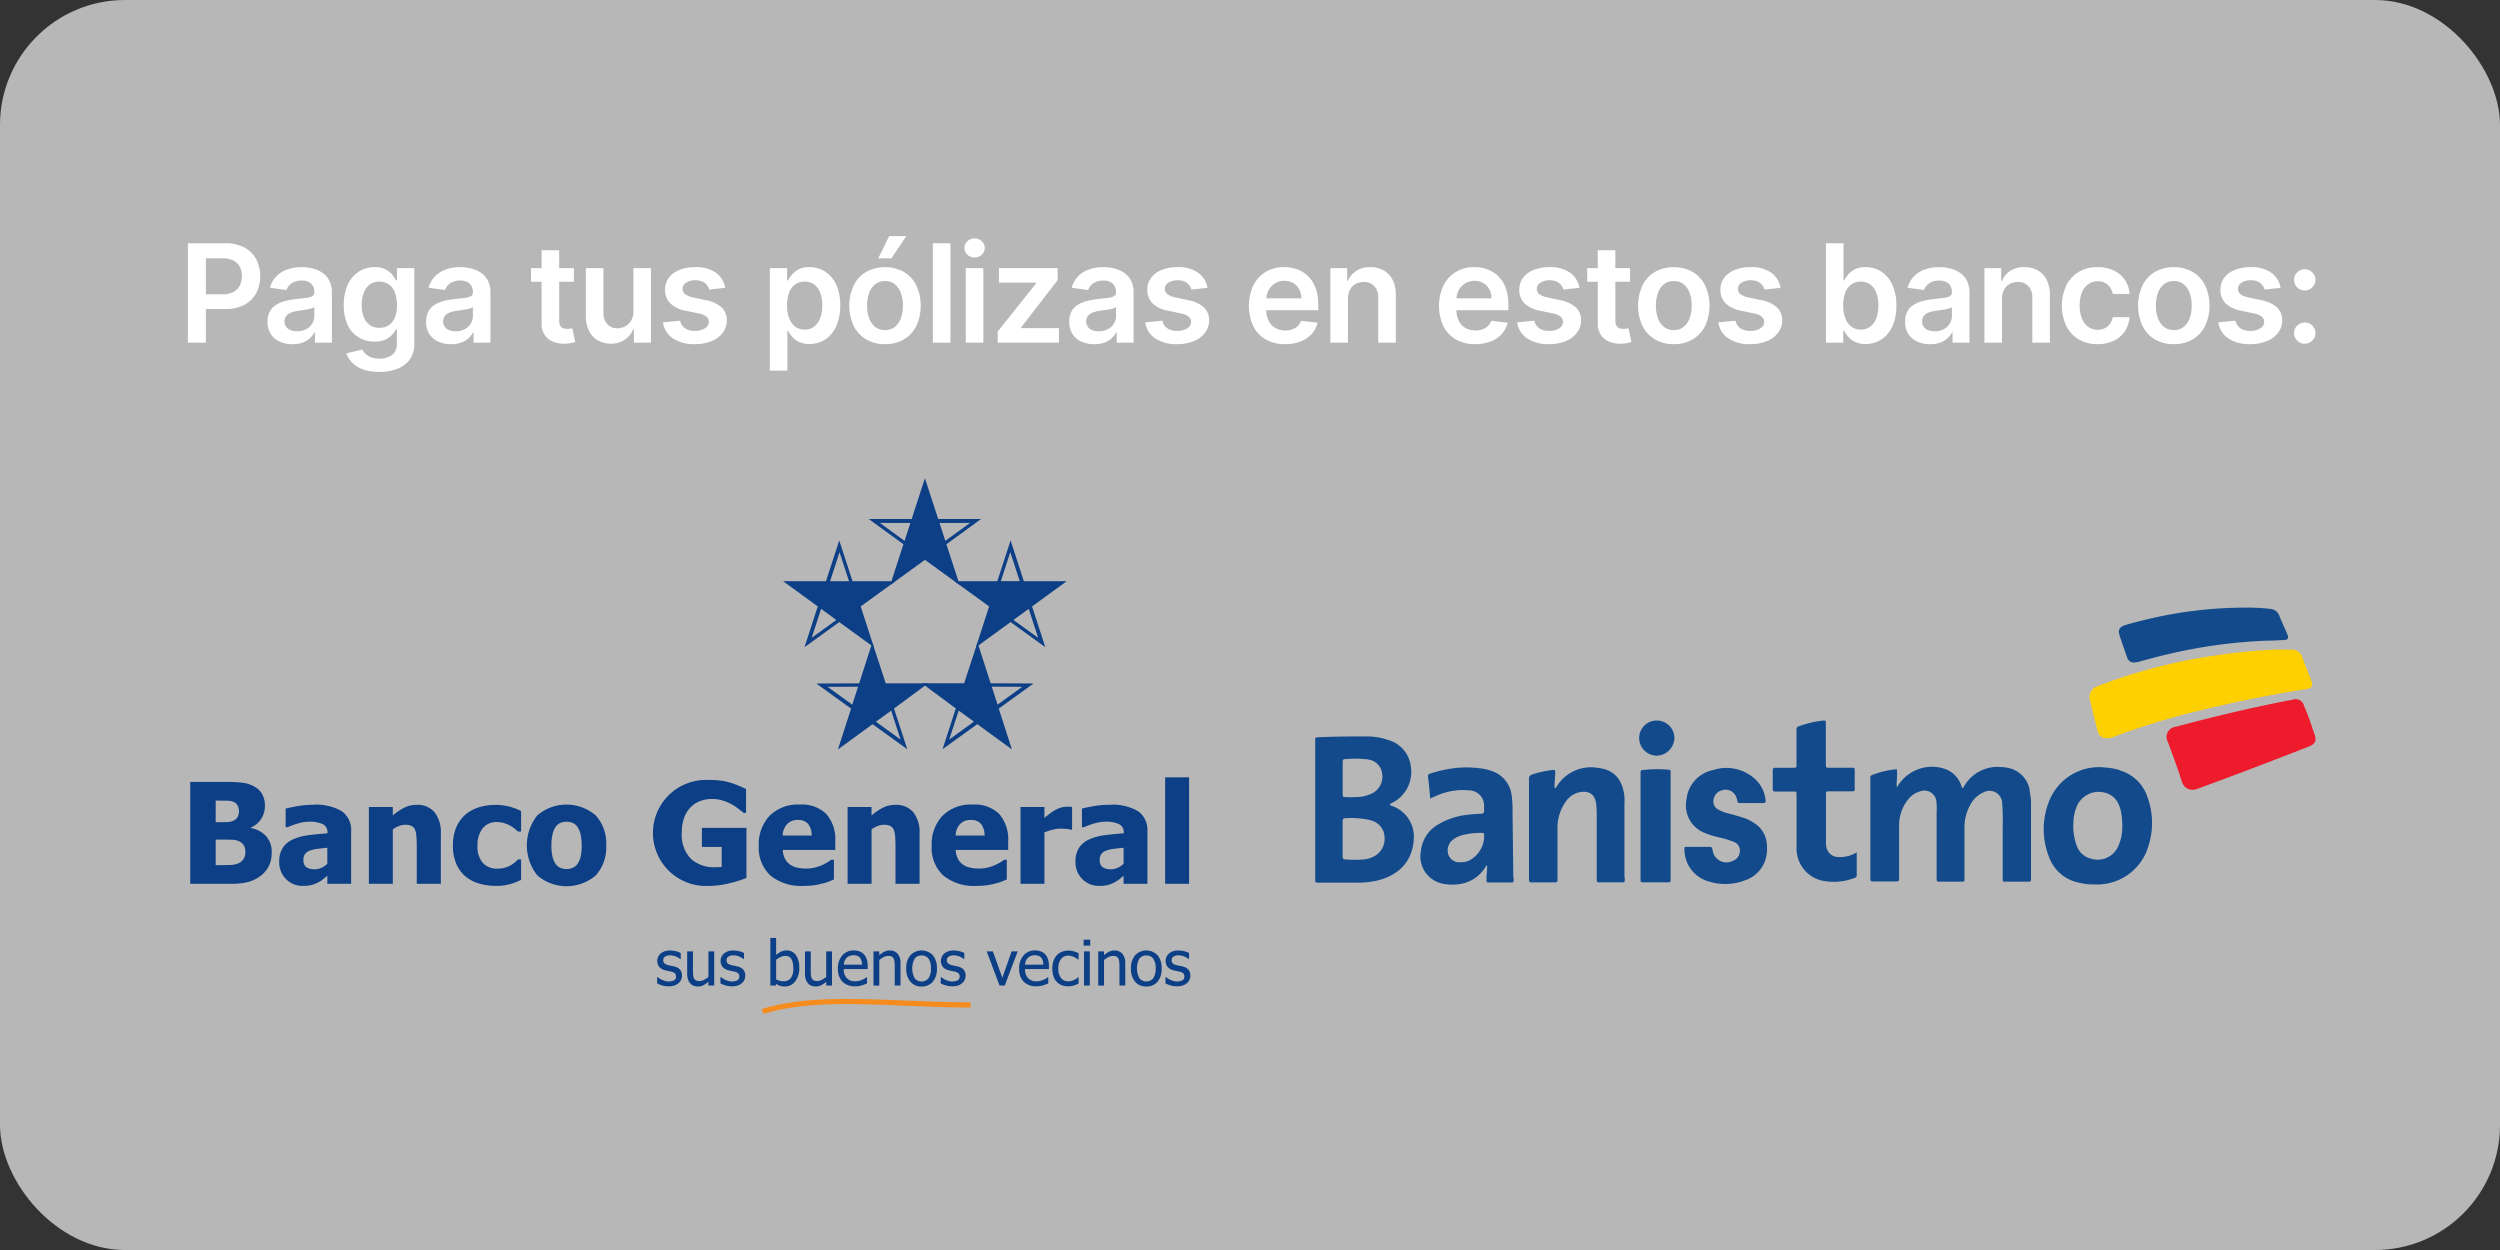 <svg id="Layer_1" data-name="Layer 1" xmlns="http://www.w3.org/2000/svg" width="360" height="180" viewBox="0 0 360 180">
  <rect x="0" y="0" width="360" height="180" fill="#333333" stroke="none"/>
  <defs>
    <style>
      .cls-1 {
        fill: #b7b7b7;
      }

      .cls-2 {
        fill: #124a8c;
      }

      .cls-3 {
        fill: #ffd000;
      }

      .cls-4 {
        fill: none;
      }

      .cls-5 {
        fill: #ed1b2c;
      }

      .cls-6 {
        fill: #134a8c;
      }

      .cls-7, .cls-9 {
        fill: #0d3f86;
      }

      .cls-8 {
        fill: #f68c1e;
      }

      .cls-9 {
        fill-rule: evenodd;
      }

      .cls-10 {
        fill: #fff;
      }
    </style>
  </defs>
  <rect class="cls-1" width="360" height="180" rx="18"/>
  <g>
    <g>
      <g>
        <path class="cls-2" d="M292.291,113.808a3.946,3.946,0,0,0-3.189-3.241,5.88,5.88,0,0,0-.95-.113,5.558,5.558,0,0,0-5.175,2.526c-.122.174-.166.383-.366.514-.174-.148-.174-.375-.261-.566a3.764,3.764,0,0,0-2.509-2.274,5.767,5.767,0,0,0-6.36,2.222l-.34.514c-.07-.871.113-1.742,0-2.614a11.839,11.839,0,0,0-3.18.688c-.775.287-.627.174-.627.871V126.588c0,.244.078.34.322.34h3.485c.253,0,.331-.113.331-.348v-7.78a5.863,5.863,0,0,1,1.368-3.755,3.11,3.11,0,0,1,1.559-1.054,1.742,1.742,0,0,1,2.448,1.472,9.069,9.069,0,0,1,.026,1.525v9.661c0,.148.061.322.287.314H282.603c.183,0,.279-.07.279-.261v-7.327a6.682,6.682,0,0,1,1.037-3.807,3.781,3.781,0,0,1,1.664-1.446,1.829,1.829,0,0,1,2.736,1.62.662.662,0,0,1,0,.131c.139,1.35.061,2.709.07,4.068v6.569c0,.444,0,.453.453.453h3.319c.209,0,.314-.087.305-.296s0-.218,0-.322q0-5.227,0-10.454a8.86,8.86,0,0,0-.218-2.082"/>
        <path class="cls-3" d="M301.063,101.307c.331,1.342.662,2.675,1.011,4.007a1.22,1.22,0,0,0,1.246.984,2.553,2.553,0,0,0,1.054-.2,108.708,108.708,0,0,1,13.399-4.025q7.057-1.699,14.218-2.823c.932-.148,1.141-.488.801-1.35-.418-1.089-.871-2.169-1.272-3.267a1.533,1.533,0,0,0-1.603-1.089h-2.492a83.562,83.562,0,0,0-8.599.871,79.53,79.53,0,0,0-13.12,3.084c-1.185.401-2.361.819-3.528,1.272a1.681,1.681,0,0,0-1.167,2.265l.052.244"/>
        <path class="cls-2" d="M197.75,123.374a4.182,4.182,0,0,1-1.333.383,17.136,17.136,0,0,1-2.675,0c-.287,0-.409-.131-.401-.436V118.286c0-.314.078-.462.418-.47a12.902,12.902,0,0,1,3.223.209,4.46,4.46,0,0,1,.488.131,2.553,2.553,0,0,1,1.908,2.431,2.84,2.84,0,0,1-1.629,2.788m-4.016-14.052a14.201,14.201,0,0,1,2.918,0,.825.825,0,0,1,.322.044,2.3,2.3,0,0,1,2.047,1.969,2.709,2.709,0,0,1-1.289,2.831,5.227,5.227,0,0,1-2.378.61,13.667,13.667,0,0,1-1.464,0c-.531,0-.54,0-.54-.531v-4.521c0-.305.087-.418.392-.427m6.604,6.682a.209.209,0,0,1-.227-.139,2.527,2.527,0,0,1,.575-.348,4.957,4.957,0,0,0,2.474-5.062,4.504,4.504,0,0,0-3.337-3.894,9.052,9.052,0,0,0-3.006-.488c-2.291,0-4.582,0-6.874.113-.549,0-.558,0-.558.575v19.837c0,.523,0,.531.514.531h5.349a13.068,13.068,0,0,0,2.945-.279c3.136-.697,5.149-2.744,5.366-5.793a4.687,4.687,0,0,0-3.258-5.027"/>
        <rect class="cls-4" x="311.997" y="100.514" width="21.414" height="13.338"/>
        <path class="cls-5" d="M333.288,105.758c-.444-1.394-.932-2.779-1.507-4.129a1.254,1.254,0,0,0-1.655-.871c-5.654,1.072-11.238,2.404-16.796,3.894a1.472,1.472,0,0,0-1.141,2.213c.497,1.359.993,2.718,1.472,4.068.192.54.348,1.098.54,1.638a1.551,1.551,0,0,0,1.498,1.159,1.882,1.882,0,0,0,.688-.122q8.067-2.962,16.065-6.098c.932-.366,1.133-.784.871-1.742"/>
        <rect class="cls-4" x="294.111" y="110.262" width="15.934" height="17.11"/>
        <path class="cls-2" d="M305.611,119.018a6.83,6.83,0,0,1-.584,2.84,3.241,3.241,0,0,1-4.086,1.742,2.797,2.797,0,0,1-1.821-1.655,7.841,7.841,0,0,1-.549-3.485,6.098,6.098,0,0,1,.444-2.23,3.406,3.406,0,0,1,4.086-2.082,2.875,2.875,0,0,1,2.047,1.829,4.922,4.922,0,0,1,.314,1.098,10.063,10.063,0,0,1,.148,1.899m-.357-8.067a9.199,9.199,0,0,0-2.056-.383,7.727,7.727,0,0,0-8.111,4.809,10.864,10.864,0,0,0-.044,8.024,5.732,5.732,0,0,0,4.217,3.72,8.084,8.084,0,0,0,2.352.279,7.675,7.675,0,0,0,7.71-5.366,10.89,10.89,0,0,0-.096-7.248,5.898,5.898,0,0,0-3.929-3.79"/>
        <rect class="cls-4" x="204.353" y="110.262" width="13.66" height="17.11"/>
        <path class="cls-2" d="M213.719,120.22a4.016,4.016,0,0,1-1.995,3.607,2.483,2.483,0,0,1-1.342.331,1.69,1.69,0,0,1-1.812-1.072,1.96,1.96,0,0,1,.706-2.213,3.798,3.798,0,0,1,1.376-.627,10.916,10.916,0,0,1,2.709-.314c.227,0,.366.044.357.314m4.199,6.098q-.052-4.582-.113-9.174a16.256,16.256,0,0,0-.122-2.614,4.199,4.199,0,0,0-2.927-3.546,8.947,8.947,0,0,0-.871-.253,14.897,14.897,0,0,0-5.759.07,17.205,17.205,0,0,0-2.213.584.331.331,0,0,0-.279.409c.122,1.028.218,2.065.322,3.171.401-.183.706-.331,1.011-.453a9.287,9.287,0,0,1,4.609-.723,2.187,2.187,0,0,1,2.137,2.235q-.001.032-.002.065v.636a.37.37,0,0,1-.383.427,22.346,22.346,0,0,0-2.413.2,10.315,10.315,0,0,0-3.816,1.35,4.948,4.948,0,0,0-2.492,3.859,3.997,3.997,0,0,0,3.284,4.687,6.507,6.507,0,0,0,1.969.07,5.227,5.227,0,0,0,4.025-2.448c.061-.087.061-.253.27-.244,0,.531-.061,1.054-.096,1.577v.575a.235.235,0,0,0,.27.27h3.38c.183,0,.261-.087.253-.27v-.444"/>
        <path class="cls-2" d="M233.921,126.318V115.672a7.048,7.048,0,0,0,0-.958c-.209-1.873-.993-3.816-3.807-4.138a5.811,5.811,0,0,0-5.872,2.544c-.087.131-.131.305-.392.418,0-.767.07-1.464.105-2.161,0-.523,0-.54-.514-.479a13.312,13.312,0,0,0-2.788.627.601.601,0,0,0-.479.68v14.279a1.412,1.412,0,0,1,0,.192c0,.314.105.392.401.392H223.894c.261,0,.401-.07.383-.357V119.445a6.569,6.569,0,0,1,1.159-3.964,3.293,3.293,0,0,1,1.742-1.333c1.342-.375,2.535,0,2.683,1.742.044.488.07.976.07,1.464v9.008c0,.775,0,.697.671.697h2.744c.627,0,.619.087.619-.619v-.122"/>
        <path class="cls-2" d="M267.418,122.703a4.495,4.495,0,0,1-2.779.706,1.742,1.742,0,0,1-1.629-1.376,3.224,3.224,0,0,1-.07-.819v-6.813c0-.444,0-.444.462-.453h3.311c.218,0,.375,0,.366-.305v-2.805c0-.209-.105-.296-.314-.287H263.376c-.436,0-.436,0-.453-.462v-5.793c0-.566,0-.584-.566-.514a14.444,14.444,0,0,0-3.154.741c-.505.183-.505.183-.505.714v4.652c0,.671.087.671-.645.671h-2.352c-.287,0-.436.052-.427.383v2.675c0,.27.087.375.366.366h2.544c.514,0,.523,0,.523.531v7.832a4.713,4.713,0,0,0,3.485,4.417,8.198,8.198,0,0,0,4.94-.375c.2-.061.235-.2.235-.383v-3.284"/>
        <rect class="cls-4" x="242.407" y="110.593" width="12.031" height="16.779"/>
        <path class="cls-2" d="M252.582,118.512a6.185,6.185,0,0,0-1.237-.653c-.871-.322-1.742-.514-2.561-.758a5.097,5.097,0,0,1-1.411-.566,1.228,1.228,0,0,1-.645-1.037,1.681,1.681,0,0,1,1.403-1.742,1.638,1.638,0,0,1,1.917,1.106,2.397,2.397,0,0,1,.122.427c0,.253.139.357.409.357h3.31c.331,0,.392-.131.357-.427a4.844,4.844,0,0,0-2.143-3.537,6.098,6.098,0,0,0-5.419-.793,4.792,4.792,0,0,0-3.824,4.199,4.256,4.256,0,0,0,2.744,4.905,13.07,13.07,0,0,0,1.882.584,12.03,12.03,0,0,1,2.134.636,1.333,1.333,0,0,1,.923,1.315,1.533,1.533,0,0,1-1.002,1.429,2.004,2.004,0,0,1-2.91-1.437.148.148,0,0,1,0-.061c-.122-.505-.122-.505-.671-.514h-2.997c-.409,0-.436,0-.401.444a4.774,4.774,0,0,0,3.554,4.556,7.91,7.91,0,0,0,5.131-.166,4.617,4.617,0,0,0,2.988-3.006,5.567,5.567,0,0,0,.192-2.143,3.885,3.885,0,0,0-1.829-3.119"/>
        <path class="cls-2" d="M306.282,94.598a1.019,1.019,0,0,0,1.209.784l.002-0a3.075,3.075,0,0,0,.627-.122q3.058-.871,6.177-1.525A74.538,74.538,0,0,1,326.406,92.255c.871,0,1.655-.052,2.483-.096.558,0,.714-.279.497-.801-.375-.871-.784-1.742-1.159-2.683a1.525,1.525,0,0,0-1.342-1.002,32.11,32.11,0,0,0-4.103-.174,61.253,61.253,0,0,0-12.963,1.533c-1.263.296-2.518.601-3.764.976-.871.27-1.106.688-.81,1.577s.68,2.012,1.037,3.014"/>
        <path class="cls-6" d="M240.316,110.837a18.556,18.556,0,0,0-3.781.052c-.209,0-.305.113-.296.322v15.281c0,.566,0,.566.531.566h3.25c.549,0,.549,0,.549-.558V111.16a.261.261,0,0,0-.287-.322"/>
        <path class="cls-6" d="M238.556,103.755a2.526,2.526,0,0,0-2.518,2.5,2.553,2.553,0,0,0,2.544,2.561h0a2.614,2.614,0,0,0,2.535-2.526,2.544,2.544,0,0,0-2.552-2.535l-.009,0"/>
      </g>
      <g>
        <path class="cls-7" d="M96.272,142.029a3.12,3.12,0,0,1-.926-.132,4.101,4.101,0,0,1-.715-.283v-.93h.044c.071.056.154.119.249.187a2.324,2.324,0,0,0,.381.214,3.373,3.373,0,0,0,.464.174,1.858,1.858,0,0,0,.526.075,2.048,2.048,0,0,0,.422-.047.995.995,0,0,0,.336-.118.558.558,0,0,0,.29-.563.588.588,0,0,0-.159-.447,1.316,1.316,0,0,0-.564-.251q-.159-.04-.417-.09c-.171-.035-.33-.072-.475-.113a1.515,1.515,0,0,1-.823-.504,1.431,1.431,0,0,1,.248-1.91,2.04,2.04,0,0,1,1.341-.418,3.482,3.482,0,0,1,.829.102,2.868,2.868,0,0,1,.7.256v.888h-.044a2.605,2.605,0,0,0-.708-.403,2.226,2.226,0,0,0-.788-.147,1.294,1.294,0,0,0-.691.173.567.567,0,0,0-.283.521.599.599,0,0,0,.166.462,1.301,1.301,0,0,0,.531.25c.124.031.262.063.415.093q.227.047.481.108a1.569,1.569,0,0,1,.826.453,1.27,1.27,0,0,1,.277.864,1.474,1.474,0,0,1-.126.6,1.329,1.329,0,0,1-.371.488,1.917,1.917,0,0,1-.599.334,2.614,2.614,0,0,1-.84.114Zm6.575-.108h-.835v-.548a3.62,3.62,0,0,1-.732.509,1.689,1.689,0,0,1-.77.174,1.733,1.733,0,0,1-.61-.105,1.277,1.277,0,0,1-.499-.336,1.545,1.545,0,0,1-.33-.576,2.656,2.656,0,0,1-.118-.846V137h.835v2.803a5.963,5.963,0,0,0,.029.65,1.307,1.307,0,0,0,.13.451.637.637,0,0,0,.277.277,1.151,1.151,0,0,0,.504.089,1.449,1.449,0,0,0,.65-.173,2.967,2.967,0,0,0,.634-.426V137h.835v4.92Zm2.537.108a3.119,3.119,0,0,1-.926-.132,4.101,4.101,0,0,1-.715-.283v-.93h.044c.071.056.154.119.25.187a2.323,2.323,0,0,0,.381.214,3.375,3.375,0,0,0,.464.174,1.858,1.858,0,0,0,.526.075,2.046,2.046,0,0,0,.422-.047.993.993,0,0,0,.336-.118.557.557,0,0,0,.29-.563.589.589,0,0,0-.159-.447,1.318,1.318,0,0,0-.564-.251q-.159-.04-.417-.09c-.171-.035-.33-.072-.475-.113a1.515,1.515,0,0,1-.823-.504,1.431,1.431,0,0,1,.248-1.91,2.04,2.04,0,0,1,1.342-.418,3.48,3.48,0,0,1,.829.102,2.873,2.873,0,0,1,.7.256v.888h-.044a2.607,2.607,0,0,0-.708-.403,2.227,2.227,0,0,0-.788-.147,1.294,1.294,0,0,0-.691.173.567.567,0,0,0-.283.521.599.599,0,0,0,.166.462,1.302,1.302,0,0,0,.531.25c.124.031.262.063.415.093q.227.047.481.108a1.569,1.569,0,0,1,.826.453,1.27,1.27,0,0,1,.277.864,1.472,1.472,0,0,1-.126.6,1.328,1.328,0,0,1-.37.488,1.917,1.917,0,0,1-.599.334,2.612,2.612,0,0,1-.839.114Zm8.848-2.588a2.652,2.652,0,0,0-.271-1.335.94.94,0,0,0-.873-.456,1.646,1.646,0,0,0-.691.16,2.687,2.687,0,0,0-.634.403v2.815a3.048,3.048,0,0,0,.561.215,2.137,2.137,0,0,0,.537.063,1.224,1.224,0,0,0,1.006-.448,2.236,2.236,0,0,0,.364-1.417Zm.862-.062a2.999,2.999,0,0,1-.591,1.941,1.826,1.826,0,0,1-1.481.736,2.124,2.124,0,0,1-.691-.099,3.071,3.071,0,0,1-.567-.266l-.053.23h-.782V135.059h.835v2.459a3.124,3.124,0,0,1,.685-.468,1.834,1.834,0,0,1,.835-.185,1.554,1.554,0,0,1,1.326.667,3.101,3.101,0,0,1,.484,1.848Zm4.716,2.542h-.835v-.548a3.625,3.625,0,0,1-.732.509,1.69,1.69,0,0,1-.77.174,1.733,1.733,0,0,1-.61-.105,1.278,1.278,0,0,1-.499-.336,1.545,1.545,0,0,1-.33-.576,2.653,2.653,0,0,1-.118-.846V137h.835v2.803a5.964,5.964,0,0,0,.029.65,1.305,1.305,0,0,0,.13.451.636.636,0,0,0,.277.277,1.149,1.149,0,0,0,.504.089,1.448,1.448,0,0,0,.65-.173,2.968,2.968,0,0,0,.634-.426V137h.835v4.92Zm3.346.108a2.478,2.478,0,0,1-1.841-.662,2.558,2.558,0,0,1-.655-1.881,2.762,2.762,0,0,1,.635-1.911,2.116,2.116,0,0,1,1.659-.71,2.312,2.312,0,0,1,.817.132,1.605,1.605,0,0,1,.622.414,1.867,1.867,0,0,1,.408.689,3.027,3.027,0,0,1,.142.996v.45h-3.439a1.81,1.81,0,0,0,.436,1.308,1.593,1.593,0,0,0,1.206.453,2.392,2.392,0,0,0,.54-.062,2.5,2.5,0,0,0,.478-.159,3.396,3.396,0,0,0,.383-.196,2.262,2.262,0,0,0,.259-.179h.048v.904c-.098.038-.219.086-.365.143a3.976,3.976,0,0,1-.39.134c-.163.044-.31.078-.442.102a3.038,3.038,0,0,1-.5.035Zm.98-3.114a2.302,2.302,0,0,0-.08-.576,1.2,1.2,0,0,0-.204-.409.956.956,0,0,0-.377-.281,1.698,1.698,0,0,0-1.136.003,1.345,1.345,0,0,0-.425.287,1.387,1.387,0,0,0-.286.429,1.851,1.851,0,0,0-.124.548Zm5.539,3.006h-.835v-2.803a5.524,5.524,0,0,0-.033-.632,1.35,1.35,0,0,0-.126-.469.652.652,0,0,0-.284-.275,1.127,1.127,0,0,0-.496-.09,1.436,1.436,0,0,0-.64.166,3.329,3.329,0,0,0-.644.429v3.676h-.835V137h.835v.548a3.245,3.245,0,0,1,.735-.507,1.742,1.742,0,0,1,.767-.176,1.426,1.426,0,0,1,1.143.478,2.055,2.055,0,0,1,.413,1.384v3.193Zm5.242-2.459a2.791,2.791,0,0,1-.602,1.919,2.045,2.045,0,0,1-1.603.676,2.013,2.013,0,0,1-1.623-.698,2.834,2.834,0,0,1-.591-1.896,2.771,2.771,0,0,1,.61-1.914,2.228,2.228,0,0,1,3.208-.003,2.8,2.8,0,0,1,.602,1.917Zm-.862,0a2.34,2.34,0,0,0-.349-1.413,1.171,1.171,0,0,0-.994-.462,1.184,1.184,0,0,0-1.001.462,2.987,2.987,0,0,0,0,2.809,1.29,1.29,0,0,0,1.994.009,2.324,2.324,0,0,0,.351-1.405Zm3.057,2.567a3.119,3.119,0,0,1-.926-.132,4.095,4.095,0,0,1-.715-.283v-.93h.044c.071.056.154.119.25.187a2.324,2.324,0,0,0,.381.214,3.367,3.367,0,0,0,.464.174,1.858,1.858,0,0,0,.526.075,2.046,2.046,0,0,0,.422-.047.993.993,0,0,0,.336-.118.557.557,0,0,0,.29-.563.589.589,0,0,0-.159-.447,1.318,1.318,0,0,0-.564-.251q-.159-.04-.418-.09c-.171-.035-.33-.072-.475-.113a1.514,1.514,0,0,1-.823-.504,1.431,1.431,0,0,1,.248-1.91,2.04,2.04,0,0,1,1.342-.418,3.481,3.481,0,0,1,.829.102,2.873,2.873,0,0,1,.7.256v.888h-.044a2.606,2.606,0,0,0-.708-.403,2.225,2.225,0,0,0-.788-.147,1.294,1.294,0,0,0-.691.173.567.567,0,0,0-.283.521.599.599,0,0,0,.166.462,1.3,1.3,0,0,0,.531.25c.124.031.262.063.415.093q.227.047.481.108a1.57,1.57,0,0,1,.826.453,1.27,1.27,0,0,1,.277.864,1.472,1.472,0,0,1-.125.6,1.328,1.328,0,0,1-.37.488,1.917,1.917,0,0,1-.599.334,2.612,2.612,0,0,1-.839.114ZM146.55,137l-1.865,4.92h-.749L142.085,137h.892l1.357,3.795L145.677,137Zm2.706,5.029a2.477,2.477,0,0,1-1.841-.662,2.557,2.557,0,0,1-.655-1.881,2.761,2.761,0,0,1,.635-1.911,2.116,2.116,0,0,1,1.659-.71,2.313,2.313,0,0,1,.817.132,1.606,1.606,0,0,1,.622.414,1.868,1.868,0,0,1,.408.689,3.024,3.024,0,0,1,.142.996v.45h-3.44a1.81,1.81,0,0,0,.436,1.308,1.592,1.592,0,0,0,1.205.453,2.391,2.391,0,0,0,.54-.062,2.496,2.496,0,0,0,.478-.159,3.385,3.385,0,0,0,.383-.196,2.229,2.229,0,0,0,.259-.179h.048v.904c-.098.038-.219.086-.365.143a3.975,3.975,0,0,1-.39.134c-.163.044-.31.078-.442.102a3.042,3.042,0,0,1-.501.035Zm.98-3.114a2.306,2.306,0,0,0-.08-.576,1.195,1.195,0,0,0-.204-.409.954.954,0,0,0-.377-.281,1.698,1.698,0,0,0-1.136.003,1.345,1.345,0,0,0-.425.287,1.393,1.393,0,0,0-.286.429,1.85,1.85,0,0,0-.124.548Zm3.612,3.114a2.708,2.708,0,0,1-.936-.156,1.922,1.922,0,0,1-.732-.474,2.156,2.156,0,0,1-.475-.799,3.455,3.455,0,0,1-.168-1.135,3.222,3.222,0,0,1,.176-1.119,2.408,2.408,0,0,1,.467-.793,1.946,1.946,0,0,1,.731-.495,2.51,2.51,0,0,1,.938-.174,2.696,2.696,0,0,1,.788.114,4.302,4.302,0,0,1,.676.265v.93h-.048c-.059-.05-.136-.107-.23-.172a3.039,3.039,0,0,0-.339-.197,2.294,2.294,0,0,0-.408-.152,1.697,1.697,0,0,0-.454-.066,1.274,1.274,0,0,0-1.041.486,2.131,2.131,0,0,0-.393,1.374,2.157,2.157,0,0,0,.38,1.356,1.264,1.264,0,0,0,1.054.486,1.861,1.861,0,0,0,.777-.167,2.418,2.418,0,0,0,.653-.429h.048v.93c-.083.039-.186.084-.31.138a2.277,2.277,0,0,1-.337.122q-.213.061-.381.095a2.316,2.316,0,0,1-.436.033Zm3.084-.108h-.835V137h.835v4.92Zm.063-5.751h-.953v-.858h.953v.858Zm5.041,5.751h-.835v-2.803a5.504,5.504,0,0,0-.033-.632,1.353,1.353,0,0,0-.125-.469.652.652,0,0,0-.284-.275,1.127,1.127,0,0,0-.496-.09,1.437,1.437,0,0,0-.64.166,3.333,3.333,0,0,0-.644.429v3.676h-.835V137h.835v.548a3.251,3.251,0,0,1,.735-.507,1.743,1.743,0,0,1,.767-.176,1.426,1.426,0,0,1,1.143.478,2.056,2.056,0,0,1,.413,1.384v3.193Zm5.242-2.459a2.791,2.791,0,0,1-.602,1.919,2.045,2.045,0,0,1-1.603.676,2.013,2.013,0,0,1-1.623-.698,2.834,2.834,0,0,1-.592-1.896,2.77,2.77,0,0,1,.61-1.914,2.228,2.228,0,0,1,3.208-.003,2.8,2.8,0,0,1,.602,1.917Zm-.862,0a2.339,2.339,0,0,0-.349-1.413,1.171,1.171,0,0,0-.994-.462,1.183,1.183,0,0,0-1.001.462,2.985,2.985,0,0,0,0,2.809,1.29,1.29,0,0,0,1.993.009,2.325,2.325,0,0,0,.351-1.405Zm3.057,2.567a3.118,3.118,0,0,1-.926-.132,4.098,4.098,0,0,1-.716-.283v-.93h.044c.071.056.154.119.25.187a2.325,2.325,0,0,0,.381.214,3.365,3.365,0,0,0,.464.174,1.858,1.858,0,0,0,.526.075,2.048,2.048,0,0,0,.422-.047.993.993,0,0,0,.336-.118.557.557,0,0,0,.29-.563.589.589,0,0,0-.159-.447,1.318,1.318,0,0,0-.564-.251q-.159-.04-.417-.09c-.171-.035-.33-.072-.475-.113a1.515,1.515,0,0,1-.823-.504,1.431,1.431,0,0,1,.248-1.91,2.04,2.04,0,0,1,1.342-.418,3.481,3.481,0,0,1,.829.102,2.873,2.873,0,0,1,.7.256v.888h-.044a2.604,2.604,0,0,0-.708-.403,2.228,2.228,0,0,0-.788-.147,1.294,1.294,0,0,0-.691.173.567.567,0,0,0-.283.521.6.6,0,0,0,.167.462,1.3,1.3,0,0,0,.531.25c.124.031.262.063.415.093q.227.047.481.108a1.57,1.57,0,0,1,.826.453,1.27,1.27,0,0,1,.277.864,1.472,1.472,0,0,1-.125.6,1.326,1.326,0,0,1-.371.488,1.914,1.914,0,0,1-.599.334,2.613,2.613,0,0,1-.839.114Z"/>
        <path class="cls-8" d="M109.71,145.294c5.909-1.829,13.081-1.53,20.739-1.21,3.034.127,6.146.257,9.32.257v.741c-3.134,0-6.281-.131-9.349-.259-7.593-.317-14.704-.614-20.493,1.178l-.217-.706Z"/>
        <path class="cls-7" d="M171.228,127.269h-3.446V111.938h3.446V127.269Zm-9.429-1.173h0c-.236.198-.448.376-.633.535a4.196,4.196,0,0,1-.756.469,4.919,4.919,0,0,1-.899.347,5.088,5.088,0,0,1-1.228.118,3.279,3.279,0,0,1-2.439-.985,3.378,3.378,0,0,1-.972-2.484,3.585,3.585,0,0,1,.495-1.989,3.367,3.367,0,0,1,1.415-1.201,7.472,7.472,0,0,1,2.24-.631c.869-.118,1.801-.208,2.798-.276v-.061a1.293,1.293,0,0,0-.676-1.263,4.57,4.57,0,0,0-2.024-.351,5.509,5.509,0,0,0-1.431.223,11.271,11.271,0,0,0-1.597.565h-.294V116.441q.513-.146,1.653-.35a13.243,13.243,0,0,1,2.306-.202,7.163,7.163,0,0,1,4.166.951,3.345,3.345,0,0,1,1.306,2.904V127.269h-3.431v-1.173Zm0-1.715h0v-2.305c-.585.06-1.057.11-1.417.153a4.804,4.804,0,0,0-1.067.251,1.513,1.513,0,0,0-.704.475,1.372,1.372,0,0,0-.249.856,1.225,1.225,0,0,0,.419,1.072,2.195,2.195,0,0,0,1.234.289,2.293,2.293,0,0,0,.927-.209,2.867,2.867,0,0,0,.857-.582Zm-7.417-4.918h-.284a2.456,2.456,0,0,0-.573-.103c-.251-.023-.525-.033-.827-.033a4.419,4.419,0,0,0-1.142.158,11.2,11.2,0,0,0-1.157.371V127.269h-3.444V116.206h3.444v1.584c.156-.145.377-.328.658-.548a6.064,6.064,0,0,1,.762-.524,4.284,4.284,0,0,1,.871-.391,3.072,3.072,0,0,1,.941-.161c.111,0,.241.002.377.009.136.008.262.018.374.032v3.258Zm-12.604.853h0a2.667,2.667,0,0,0-.507-1.67,1.814,1.814,0,0,0-1.464-.57,2.052,2.052,0,0,0-1.572.601,2.51,2.51,0,0,0-.626,1.638Zm-1.143,7.249h0a6.958,6.958,0,0,1-4.802-1.496,5.439,5.439,0,0,1-1.672-4.268,5.974,5.974,0,0,1,1.557-4.327,5.763,5.763,0,0,1,4.355-1.616,5.014,5.014,0,0,1,3.823,1.363,5.564,5.564,0,0,1,1.283,3.931v1.239h-7.56a3.135,3.135,0,0,0,.325,1.285,2.237,2.237,0,0,0,.728.826,2.916,2.916,0,0,0,1.033.439,5.839,5.839,0,0,0,1.293.131,5.244,5.244,0,0,0,1.185-.131,5.657,5.657,0,0,0,1.062-.354,6.916,6.916,0,0,0,.784-.402q.361-.217.587-.384h.362V126.651c-.283.111-.542.214-.773.309a7.001,7.001,0,0,1-.96.289,9.781,9.781,0,0,1-1.158.233,10.575,10.575,0,0,1-1.452.083Zm-8.216-.296h-3.468v-5.488c0-.446-.013-.891-.053-1.336a3.103,3.103,0,0,0-.201-.979,1.096,1.096,0,0,0-.515-.537,2.068,2.068,0,0,0-.894-.161,2.558,2.558,0,0,0-.857.156,4.109,4.109,0,0,0-.929.502V127.269h-3.446V116.206h3.446v1.222a8.362,8.362,0,0,1,1.652-1.125,3.898,3.898,0,0,1,1.779-.403,3.186,3.186,0,0,1,2.59,1.071,4.699,4.699,0,0,1,.896,3.096V127.269Zm-15.539-6.953h0a2.668,2.668,0,0,0-.509-1.67,1.805,1.805,0,0,0-1.462-.57,2.057,2.057,0,0,0-1.573.601,2.52,2.52,0,0,0-.627,1.638Zm-1.143,7.249h0a6.96,6.96,0,0,1-4.802-1.496,5.433,5.433,0,0,1-1.672-4.268,5.967,5.967,0,0,1,1.557-4.327,5.76,5.76,0,0,1,4.355-1.616,5.008,5.008,0,0,1,3.822,1.363,5.557,5.557,0,0,1,1.281,3.931v1.239h-7.557a3.078,3.078,0,0,0,.326,1.285,2.223,2.223,0,0,0,.728.826,2.908,2.908,0,0,0,1.032.439,5.828,5.828,0,0,0,1.294.131,5.221,5.221,0,0,0,1.183-.131,5.538,5.538,0,0,0,1.062-.354,6.916,6.916,0,0,0,.784-.402q.361-.217.59-.384h.362V126.651c-.282.111-.543.214-.776.309a6.912,6.912,0,0,1-.96.289,9.745,9.745,0,0,1-1.156.233,10.573,10.573,0,0,1-1.452.083Zm-8.246-1.133h0a18.419,18.419,0,0,1-2.507.769,12.85,12.85,0,0,1-3.041.374,7.637,7.637,0,1,1,.106-15.259,10.64,10.64,0,0,1,2.997.349,15.89,15.89,0,0,1,2.384.954v3.439h-.337c-.176-.141-.431-.336-.761-.588a7.58,7.58,0,0,0-.97-.646,6.337,6.337,0,0,0-1.278-.545,5.071,5.071,0,0,0-1.532-.226,4.789,4.789,0,0,0-1.723.296,3.89,3.89,0,0,0-1.389.905,4.273,4.273,0,0,0-.922,1.5,5.949,5.949,0,0,0-.337,2.106A4.994,4.994,0,0,0,99.47,123.654a4.924,4.924,0,0,0,3.527,1.223c.131,0,.286-.002.46-.008.179-.008.334-.02.465-.035v-2.874h-2.85v-2.747h6.417v7.219Zm-23.733-4.672h0a7.074,7.074,0,0,0-.161-1.64,3.079,3.079,0,0,0-.452-1.05,1.696,1.696,0,0,0-.688-.578,2.491,2.491,0,0,0-1.716-.017,1.643,1.643,0,0,0-.689.545,2.994,2.994,0,0,0-.472,1.055,6.85,6.85,0,0,0-.176,1.685,6.596,6.596,0,0,0,.168,1.647,3.049,3.049,0,0,0,.433.999,1.603,1.603,0,0,0,.688.56,2.279,2.279,0,0,0,.914.178,2.189,2.189,0,0,0,.847-.178,1.568,1.568,0,0,0,.679-.53,2.941,2.941,0,0,0,.465-1.023,6.768,6.768,0,0,0,.16-1.652Zm3.536-.018h0a6.001,6.001,0,0,1-1.492,4.303,6.442,6.442,0,0,1-8.434,0,6.942,6.942,0,0,1,0-8.625,6.452,6.452,0,0,1,8.431.013,5.989,5.989,0,0,1,1.495,4.309ZM71.461,127.565h0a8.517,8.517,0,0,1-2.507-.347,5.341,5.341,0,0,1-1.977-1.062,4.868,4.868,0,0,1-1.289-1.809,6.499,6.499,0,0,1-.464-2.565,6.594,6.594,0,0,1,.5-2.7,5.187,5.187,0,0,1,1.362-1.836,5.499,5.499,0,0,1,1.946-1.016,8.254,8.254,0,0,1,2.329-.329,8.14,8.14,0,0,1,1.833.211,8.343,8.343,0,0,1,1.844.676v2.957h-.448a6.514,6.514,0,0,0-.504-.435,4.88,4.88,0,0,0-.653-.434,4.337,4.337,0,0,0-.846-.349,3.572,3.572,0,0,0-1.056-.146,2.454,2.454,0,0,0-2.046.922,3.926,3.926,0,0,0-.723,2.479,3.516,3.516,0,0,0,.773,2.485,2.706,2.706,0,0,0,2.057.818,4.055,4.055,0,0,0,1.141-.146,3.966,3.966,0,0,0,.846-.359,3.926,3.926,0,0,0,.592-.427c.166-.148.306-.282.42-.4H75.037v2.956c-.203.085-.427.186-.686.296a5.518,5.518,0,0,1-.791.276c-.336.09-.65.161-.942.211a6.989,6.989,0,0,1-1.157.075ZM63.481,127.269H60.015v-5.488c0-.446-.015-.891-.056-1.336a2.959,2.959,0,0,0-.199-.979,1.092,1.092,0,0,0-.513-.537,2.088,2.088,0,0,0-.896-.161,2.553,2.553,0,0,0-.859.156,4.114,4.114,0,0,0-.927.502V127.269H53.116V116.206h3.448v1.222a8.383,8.383,0,0,1,1.651-1.125,3.9,3.9,0,0,1,1.781-.403,3.174,3.174,0,0,1,2.587,1.071,4.689,4.689,0,0,1,.897,3.096V127.269Zm-16.345-1.173h0q-.354.296-.635.535a4.139,4.139,0,0,1-.754.469,4.995,4.995,0,0,1-.902.347,5.067,5.067,0,0,1-1.227.118,3.282,3.282,0,0,1-2.437-.985,3.377,3.377,0,0,1-.971-2.484,3.592,3.592,0,0,1,.494-1.989,3.371,3.371,0,0,1,1.414-1.201,7.495,7.495,0,0,1,2.241-.631c.866-.118,1.8-.208,2.798-.276v-.061a1.29,1.29,0,0,0-.677-1.263,4.558,4.558,0,0,0-2.022-.351,5.489,5.489,0,0,0-1.431.223,11.179,11.179,0,0,0-1.598.565h-.296V116.441q.514-.146,1.656-.35a13.226,13.226,0,0,1,2.305-.202,7.171,7.171,0,0,1,4.168.951,3.346,3.346,0,0,1,1.303,2.904V127.269H47.135v-1.173Zm0-1.715h0v-2.305c-.587.06-1.058.11-1.417.153a4.796,4.796,0,0,0-1.069.251,1.501,1.501,0,0,0-.703.475,1.352,1.352,0,0,0-.252.856,1.229,1.229,0,0,0,.42,1.072,2.203,2.203,0,0,0,1.237.289,2.301,2.301,0,0,0,.927-.209,2.901,2.901,0,0,0,.857-.582Zm-11.803-1.672h0a1.767,1.767,0,0,0-.277-1.063,1.667,1.667,0,0,0-.827-.583,2.816,2.816,0,0,0-.921-.143c-.39-.012-.915-.015-1.573-.015h-.676V124.579h.197c.96,0,1.622-.005,1.987-.02a3.137,3.137,0,0,0,1.123-.266,1.463,1.463,0,0,0,.733-.636,1.916,1.916,0,0,0,.234-.947ZM34.407,116.75h0a1.625,1.625,0,0,0-.182-.729,1.076,1.076,0,0,0-.569-.542,2.235,2.235,0,0,0-.859-.175c-.334-.01-.829-.013-1.484-.013h-.254v3.104h.463c.631,0,1.072-.008,1.326-.022a2.096,2.096,0,0,0,.784-.204,1.199,1.199,0,0,0,.608-.571,2.009,2.009,0,0,0,.169-.848Zm4.718,6.026h0a4.277,4.277,0,0,1-.413,1.926,3.95,3.95,0,0,1-1.113,1.367,5.233,5.233,0,0,1-1.819.924,9.555,9.555,0,0,1-2.515.276H27.393V112.6h5.183a17.652,17.652,0,0,1,2.445.125,4.644,4.644,0,0,1,1.562.514,2.863,2.863,0,0,1,1.179,1.133,3.375,3.375,0,0,1,.388,1.638,3.435,3.435,0,0,1-.537,1.91,3.201,3.201,0,0,1-1.481,1.235v.076a3.983,3.983,0,0,1,2.177,1.166,3.357,3.357,0,0,1,.817,2.378Z"/>
        <path class="cls-9" d="M135.289,75.301h4.39l-3.549,2.583-.841-2.583Zm-4.194.002h-4.387l3.549,2.585.839-2.585Zm-5.989-.566h6.172l1.912-5.873,1.908,5.873h6.174l-4.989,3.635,1.909,5.876-5.002-3.632-5.004,3.632,1.907-5.876-4.988-3.635Z"/>
        <path class="cls-9" d="M119.535,83.689l1.358-4.174,1.359,4.174Zm-1.294,3.988h0l-1.359,4.171,3.554-2.573-2.195-1.599Zm-2.393,5.52h0l1.91-5.871-4.995-3.635,6.176.004,1.913-5.87,1.911,5.868,6.178.004-5.004,3.63,1.907,5.883-4.996-3.631-5,3.618Z"/>
        <path class="cls-9" d="M146.841,83.687l-1.359-4.173-1.359,4.173Zm1.294,3.989h0l1.36,4.172-3.557-2.573,2.197-1.599Zm2.393,5.52h0L148.617,87.326l4.994-3.636-6.178.005-1.909-5.871-1.914,5.868-6.178.004,5.003,3.629-1.905,5.884,4.997-3.631,5,3.618Z"/>
        <path class="cls-9" d="M143.649,101.469l3.556-2.571-4.389-.018.833,2.59Zm-3.403,2.45h0l-3.557,2.573,1.363-4.174,2.194,1.601Zm-4.521,3.969h0l5.002-3.613,4.989,3.64-1.894-5.878,5.004-3.617-6.172-.025-1.894-5.879-1.925,5.875-6.091.003,4.893,3.626-1.913,5.868Z"/>
        <path class="cls-9" d="M122.728,101.474,119.169,98.903l4.391-.016-.832,2.588Zm3.401,2.454h0l3.557,2.57-1.363-4.172-2.194,1.603Zm4.523,3.966h0l-5.003-3.613-4.991,3.64,1.897-5.879-5.005-3.615,6.17-.025,1.895-5.879,1.93,5.874h6.107l-4.914,3.63,1.913,5.868Z"/>
      </g>
    </g>
    <g>
      <path class="cls-10" d="M27.056,49.346V35.028h5.37a5.709,5.709,0,0,1,2.772.615A4.132,4.132,0,0,1,36.896,37.331a5.443,5.443,0,0,1-.003,4.883,4.123,4.123,0,0,1-1.713,1.682,5.81,5.81,0,0,1-2.79.612h-3.559V42.376h3.209a3.284,3.284,0,0,0,1.58-.335,2.144,2.144,0,0,0,.913-.923,2.954,2.954,0,0,0,.297-1.35,2.91,2.91,0,0,0-.297-1.342,2.086,2.086,0,0,0-.916-.905,3.41,3.41,0,0,0-1.591-.325h-2.377V49.346Z"/>
      <path class="cls-10" d="M42.12,49.563a4.421,4.421,0,0,1-1.835-.367,2.949,2.949,0,0,1-1.286-1.087,3.169,3.169,0,0,1-.472-1.776,3.025,3.025,0,0,1,.336-1.503,2.598,2.598,0,0,1,.916-.951,4.681,4.681,0,0,1,1.311-.541,10.879,10.879,0,0,1,1.514-.27q.943-.097,1.531-.178a2.211,2.211,0,0,0,.856-.251.588.588,0,0,0,.27-.535v-.042a1.583,1.583,0,0,0-.469-1.223,1.915,1.915,0,0,0-1.349-.434,2.402,2.402,0,0,0-1.472.406,2,2,0,0,0-.73.958L38.876,41.432a3.803,3.803,0,0,1,.923-1.64,4.07,4.07,0,0,1,1.573-.993,6.077,6.077,0,0,1,2.055-.332,6.705,6.705,0,0,1,1.545.182,4.413,4.413,0,0,1,1.405.598,3.08,3.08,0,0,1,1.024,1.129A3.693,3.693,0,0,1,47.79,42.159v7.187H45.357v-1.475h-.084a3.053,3.053,0,0,1-1.688,1.458A4.167,4.167,0,0,1,42.12,49.563Zm.657-1.86a2.722,2.722,0,0,0,1.321-.304,2.224,2.224,0,0,0,.863-.807,2.086,2.086,0,0,0,.304-1.098V44.228a1.18,1.18,0,0,1-.402.182,5.92,5.92,0,0,1-.633.147q-.35.063-.692.112-.342.049-.594.084a4.437,4.437,0,0,0-1.014.251,1.699,1.699,0,0,0-.706.486,1.355,1.355,0,0,0,.252,1.856A2.217,2.217,0,0,0,42.777,47.703Z"/>
      <path class="cls-10" d="M54.618,53.555a6.74,6.74,0,0,1-2.342-.364,4.205,4.205,0,0,1-1.573-.972,3.356,3.356,0,0,1-.825-1.335l2.279-.552a2.721,2.721,0,0,0,.447.591,2.318,2.318,0,0,0,.793.51,3.338,3.338,0,0,0,1.262.206,2.939,2.939,0,0,0,1.783-.517,1.933,1.933,0,0,0,.706-1.671V47.416h-.126a3.629,3.629,0,0,1-.57.804,2.974,2.974,0,0,1-.986.692,3.69,3.69,0,0,1-1.534.28,4.367,4.367,0,0,1-2.241-.584,4.103,4.103,0,0,1-1.594-1.748,6.416,6.416,0,0,1-.591-2.919,6.817,6.817,0,0,1,.591-2.989,4.365,4.365,0,0,1,1.598-1.853,4.129,4.129,0,0,1,2.244-.633,3.363,3.363,0,0,1,1.556.318,3.069,3.069,0,0,1,.975.762,4.304,4.304,0,0,1,.552.835h.14V38.607h2.496V49.521a3.706,3.706,0,0,1-.657,2.248,3.929,3.929,0,0,1-1.797,1.342A7.083,7.083,0,0,1,54.618,53.555Zm.021-6.348a2.349,2.349,0,0,0,1.37-.392,2.415,2.415,0,0,0,.86-1.125,4.742,4.742,0,0,0,.294-1.762,4.975,4.975,0,0,0-.291-1.775A2.588,2.588,0,0,0,56.02,40.967a2.475,2.475,0,0,0-2.793.017,2.672,2.672,0,0,0-.853,1.206,4.926,4.926,0,0,0-.287,1.737,4.695,4.695,0,0,0,.29,1.724,2.489,2.489,0,0,0,.86,1.146A2.343,2.343,0,0,0,54.639,47.207Z"/>
      <path class="cls-10" d="M64.956,49.563a4.421,4.421,0,0,1-1.835-.367,2.949,2.949,0,0,1-1.286-1.087,3.17,3.17,0,0,1-.472-1.776,3.025,3.025,0,0,1,.336-1.503,2.598,2.598,0,0,1,.916-.951,4.681,4.681,0,0,1,1.311-.541,10.879,10.879,0,0,1,1.514-.27q.943-.097,1.531-.178a2.211,2.211,0,0,0,.856-.251.588.588,0,0,0,.27-.535v-.042a1.583,1.583,0,0,0-.469-1.223,1.915,1.915,0,0,0-1.349-.434,2.402,2.402,0,0,0-1.472.406,2,2,0,0,0-.73.958l-2.363-.335a3.803,3.803,0,0,1,.923-1.64A4.07,4.07,0,0,1,64.208,38.8a6.077,6.077,0,0,1,2.055-.332,6.705,6.705,0,0,1,1.545.182,4.413,4.413,0,0,1,1.405.598,3.08,3.08,0,0,1,1.024,1.129A3.693,3.693,0,0,1,70.626,42.159v7.187H68.193v-1.475h-.084a3.053,3.053,0,0,1-1.688,1.458A4.167,4.167,0,0,1,64.956,49.563Zm.657-1.86a2.722,2.722,0,0,0,1.321-.304,2.224,2.224,0,0,0,.863-.807,2.086,2.086,0,0,0,.304-1.098V44.228a1.18,1.18,0,0,1-.402.182,5.92,5.92,0,0,1-.633.147q-.35.063-.692.112-.342.049-.594.084a4.437,4.437,0,0,0-1.014.251,1.699,1.699,0,0,0-.706.486,1.355,1.355,0,0,0,.252,1.856A2.217,2.217,0,0,0,65.613,47.703Z"/>
      <path class="cls-10" d="M82.639,38.607v1.958H76.465V38.607Zm-4.649-2.573h2.531V46.116a1.563,1.563,0,0,0,.157.779.809.809,0,0,0,.416.367,1.603,1.603,0,0,0,.573.098,2.523,2.523,0,0,0,.437-.035q.199-.035.304-.063l.426,1.979a5.591,5.591,0,0,1-.577.154,4.833,4.833,0,0,1-.913.098,4.087,4.087,0,0,1-1.713-.291,2.619,2.619,0,0,1-1.206-.989,2.934,2.934,0,0,1-.437-1.678Z"/>
      <path class="cls-10" d="M91.208,44.829V38.607h2.531V49.346h-2.454v-1.909h-.112a3.232,3.232,0,0,1-1.192,1.475,3.494,3.494,0,0,1-2.038.573,3.627,3.627,0,0,1-1.863-.472,3.221,3.221,0,0,1-1.262-1.377,4.839,4.839,0,0,1-.455-2.192v-6.837H86.894v6.446a2.285,2.285,0,0,0,.56,1.622,1.91,1.91,0,0,0,1.468.602,2.317,2.317,0,0,0,1.083-.273,2.218,2.218,0,0,0,.863-.814A2.519,2.519,0,0,0,91.208,44.829Z"/>
      <path class="cls-10" d="M104.433,41.446l-2.307.252a1.881,1.881,0,0,0-.339-.657,1.735,1.735,0,0,0-.646-.497,2.351,2.351,0,0,0-.993-.188,2.411,2.411,0,0,0-1.325.342,1.006,1.006,0,0,0-.528.888.926.926,0,0,0,.346.762,2.894,2.894,0,0,0,1.171.482l1.832.392a4.651,4.651,0,0,1,2.269,1.042,2.491,2.491,0,0,1,.751,1.867,2.918,2.918,0,0,1-.591,1.786,3.824,3.824,0,0,1-1.619,1.206,6.104,6.104,0,0,1-2.377.434,5.492,5.492,0,0,1-3.174-.829,3.304,3.304,0,0,1-1.433-2.311L97.938,46.179a1.739,1.739,0,0,0,.713,1.098,2.479,2.479,0,0,0,1.419.371,2.551,2.551,0,0,0,1.451-.371,1.084,1.084,0,0,0,.549-.916.958.958,0,0,0-.353-.762,2.522,2.522,0,0,0-1.094-.461L98.791,44.753a4.336,4.336,0,0,1-2.286-1.087,2.652,2.652,0,0,1-.734-1.94,2.754,2.754,0,0,1,.542-1.723,3.53,3.53,0,0,1,1.531-1.133,5.951,5.951,0,0,1,2.269-.402,4.903,4.903,0,0,1,2.975.804A3.386,3.386,0,0,1,104.433,41.446Z"/>
      <path class="cls-10" d="M110.853,53.373V38.607h2.489v1.776h.147a4.752,4.752,0,0,1,.552-.835,3.001,3.001,0,0,1,.965-.762,3.339,3.339,0,0,1,1.552-.318,4.126,4.126,0,0,1,2.248.633,4.361,4.361,0,0,1,1.594,1.867,6.971,6.971,0,0,1,.591,3.023,7.045,7.045,0,0,1-.581,3.006,4.417,4.417,0,0,1-1.58,1.888,4.062,4.062,0,0,1-2.265.65,3.381,3.381,0,0,1-1.531-.308,3.051,3.051,0,0,1-.975-.745,4.614,4.614,0,0,1-.57-.829h-.105v5.719Zm2.482-9.396a5.126,5.126,0,0,0,.297,1.825,2.715,2.715,0,0,0,.86,1.22,2.159,2.159,0,0,0,1.367.437,2.187,2.187,0,0,0,1.405-.451,2.759,2.759,0,0,0,.856-1.238,5.161,5.161,0,0,0,.29-1.793A5.109,5.109,0,0,0,118.124,42.201a2.667,2.667,0,0,0-.853-1.217,2.46,2.46,0,0,0-2.79-.014,2.598,2.598,0,0,0-.856,1.195A5.126,5.126,0,0,0,113.335,43.977Z"/>
      <path class="cls-10" d="M127.441,49.556a5.2,5.2,0,0,1-2.727-.692,4.677,4.677,0,0,1-1.786-1.937,7.016,7.016,0,0,1,0-5.824,4.667,4.667,0,0,1,1.786-1.944,5.718,5.718,0,0,1,5.453,0,4.668,4.668,0,0,1,1.787,1.944,7.016,7.016,0,0,1,0,5.824,4.678,4.678,0,0,1-1.787,1.937A5.199,5.199,0,0,1,127.441,49.556Zm.014-2.028a2.171,2.171,0,0,0,1.426-.472,2.831,2.831,0,0,0,.856-1.269,5.283,5.283,0,0,0,.283-1.776,5.336,5.336,0,0,0-.283-1.786,2.851,2.851,0,0,0-.856-1.276,2.161,2.161,0,0,0-1.426-.476,2.205,2.205,0,0,0-1.451.476,2.829,2.829,0,0,0-.86,1.276,5.324,5.324,0,0,0-.283,1.786,5.271,5.271,0,0,0,.283,1.776,2.81,2.81,0,0,0,.86,1.269A2.216,2.216,0,0,0,127.455,47.528Zm-.986-10.333,1.566-3.195h2.475l-2.146,3.195Z"/>
      <path class="cls-10" d="M136.863,35.028V49.346H134.332V35.028Z"/>
      <path class="cls-10" d="M140.335,37.083a1.45,1.45,0,0,1-1.031-.406,1.289,1.289,0,0,1-.43-.972,1.274,1.274,0,0,1,.434-.968,1.469,1.469,0,0,1,1.035-.402,1.451,1.451,0,0,1,1.031.405,1.309,1.309,0,0,1,0,1.94A1.465,1.465,0,0,1,140.335,37.083ZM139.07,49.346V38.607h2.531V49.346Z"/>
      <path class="cls-10" d="M143.668,49.346V47.738l5.537-6.942v-.091h-5.355V38.607h8.453v1.727l-5.271,6.823v.091h5.453V49.346Z"/>
      <path class="cls-10" d="M157.564,49.563a4.421,4.421,0,0,1-1.835-.367,2.949,2.949,0,0,1-1.286-1.087,3.17,3.17,0,0,1-.472-1.776,3.025,3.025,0,0,1,.336-1.503,2.598,2.598,0,0,1,.916-.951,4.681,4.681,0,0,1,1.311-.541,10.879,10.879,0,0,1,1.514-.27q.943-.097,1.531-.178a2.211,2.211,0,0,0,.856-.251.588.588,0,0,0,.27-.535v-.042a1.583,1.583,0,0,0-.469-1.223,1.915,1.915,0,0,0-1.349-.434,2.402,2.402,0,0,0-1.472.406,2,2,0,0,0-.73.958l-2.363-.335a3.803,3.803,0,0,1,.923-1.64,4.07,4.07,0,0,1,1.573-.993,6.077,6.077,0,0,1,2.055-.332,6.705,6.705,0,0,1,1.545.182,4.413,4.413,0,0,1,1.405.598,3.08,3.08,0,0,1,1.024,1.129,3.693,3.693,0,0,1,.388,1.783v7.187h-2.433v-1.475h-.084a3.053,3.053,0,0,1-1.688,1.458A4.167,4.167,0,0,1,157.564,49.563Zm.657-1.86a2.722,2.722,0,0,0,1.321-.304,2.224,2.224,0,0,0,.863-.807,2.086,2.086,0,0,0,.304-1.098V44.228a1.18,1.18,0,0,1-.402.182,5.92,5.92,0,0,1-.633.147q-.35.063-.692.112-.342.049-.594.084a4.437,4.437,0,0,0-1.014.251,1.699,1.699,0,0,0-.706.486,1.355,1.355,0,0,0,.252,1.856A2.217,2.217,0,0,0,158.221,47.703Z"/>
      <path class="cls-10" d="M173.879,41.446l-2.307.252a1.881,1.881,0,0,0-.339-.657,1.735,1.735,0,0,0-.646-.497,2.351,2.351,0,0,0-.993-.188,2.412,2.412,0,0,0-1.325.342,1.006,1.006,0,0,0-.528.888.926.926,0,0,0,.346.762,2.893,2.893,0,0,0,1.171.482l1.832.392a4.651,4.651,0,0,1,2.269,1.042,2.491,2.491,0,0,1,.751,1.867,2.918,2.918,0,0,1-.591,1.786,3.824,3.824,0,0,1-1.619,1.206,6.104,6.104,0,0,1-2.377.434,5.492,5.492,0,0,1-3.174-.829,3.304,3.304,0,0,1-1.433-2.311l2.468-.238a1.739,1.739,0,0,0,.713,1.098,2.479,2.479,0,0,0,1.419.371,2.551,2.551,0,0,0,1.451-.371,1.084,1.084,0,0,0,.549-.916.958.958,0,0,0-.353-.762,2.521,2.521,0,0,0-1.094-.461l-1.832-.384a4.336,4.336,0,0,1-2.286-1.087,2.652,2.652,0,0,1-.734-1.94,2.754,2.754,0,0,1,.542-1.723,3.53,3.53,0,0,1,1.531-1.133,5.951,5.951,0,0,1,2.269-.402,4.904,4.904,0,0,1,2.975.804A3.386,3.386,0,0,1,173.879,41.446Z"/>
      <path class="cls-10" d="M185.054,49.556a5.487,5.487,0,0,1-2.786-.675,4.509,4.509,0,0,1-1.8-1.916,7.066,7.066,0,0,1,.003-5.838,4.764,4.764,0,0,1,1.772-1.958,4.995,4.995,0,0,1,2.677-.703,5.512,5.512,0,0,1,1.878.318,4.308,4.308,0,0,1,1.565.982,4.623,4.623,0,0,1,1.074,1.688,6.851,6.851,0,0,1,.391,2.437v.776h-8.802V42.963h6.376a2.737,2.737,0,0,0-.314-1.297,2.299,2.299,0,0,0-.856-.898,2.435,2.435,0,0,0-1.276-.329,2.486,2.486,0,0,0-1.363.374,2.614,2.614,0,0,0-.912.979,2.815,2.815,0,0,0-.332,1.325v1.489a3.474,3.474,0,0,0,.343,1.604,2.418,2.418,0,0,0,.958,1.021,2.844,2.844,0,0,0,1.439.353,3.005,3.005,0,0,0,1-.157,2.181,2.181,0,0,0,.776-.465,1.974,1.974,0,0,0,.497-.762l2.362.266a3.679,3.679,0,0,1-.85,1.632,4.142,4.142,0,0,1-1.597,1.077A6.065,6.065,0,0,1,185.054,49.556Z"/>
      <path class="cls-10" d="M194.104,43.054v6.292h-2.53V38.607h2.419v1.825h.125a3.072,3.072,0,0,1,1.186-1.433,3.617,3.617,0,0,1,2.018-.531,3.832,3.832,0,0,1,1.939.476,3.225,3.225,0,0,1,1.287,1.377,4.751,4.751,0,0,1,.451,2.188V49.346h-2.531V42.9a2.403,2.403,0,0,0-.557-1.685,1.971,1.971,0,0,0-1.533-.608,2.355,2.355,0,0,0-1.178.29,2.026,2.026,0,0,0-.805.836A2.78,2.78,0,0,0,194.104,43.054Z"/>
      <path class="cls-10" d="M212.432,49.556a5.487,5.487,0,0,1-2.786-.675,4.513,4.513,0,0,1-1.801-1.916,7.068,7.068,0,0,1,.004-5.838,4.764,4.764,0,0,1,1.772-1.958,5.001,5.001,0,0,1,2.678-.703,5.51,5.51,0,0,1,1.877.318,4.321,4.321,0,0,1,1.566.982,4.634,4.634,0,0,1,1.073,1.688,6.829,6.829,0,0,1,.391,2.437v.776H208.404V42.963h6.376a2.749,2.749,0,0,0-.314-1.297,2.299,2.299,0,0,0-.856-.898,2.434,2.434,0,0,0-1.275-.329,2.479,2.479,0,0,0-1.363.374,2.609,2.609,0,0,0-.913.979,2.815,2.815,0,0,0-.332,1.325v1.489a3.474,3.474,0,0,0,.343,1.604,2.418,2.418,0,0,0,.958,1.021,2.842,2.842,0,0,0,1.44.353,3.003,3.003,0,0,0,.999-.157,2.172,2.172,0,0,0,.776-.465,1.95,1.95,0,0,0,.496-.762l2.363.266a3.679,3.679,0,0,1-.85,1.632,4.131,4.131,0,0,1-1.598,1.077A6.056,6.056,0,0,1,212.432,49.556Z"/>
      <path class="cls-10" d="M227.439,41.446l-2.308.252a1.881,1.881,0,0,0-.339-.657,1.735,1.735,0,0,0-.646-.497,2.351,2.351,0,0,0-.993-.188,2.41,2.41,0,0,0-1.324.342,1.005,1.005,0,0,0-.528.888.925.925,0,0,0,.346.762,2.896,2.896,0,0,0,1.172.482l1.831.392a4.645,4.645,0,0,1,2.269,1.042,2.487,2.487,0,0,1,.752,1.867,2.921,2.921,0,0,1-.591,1.786,3.829,3.829,0,0,1-1.618,1.206,6.11,6.11,0,0,1-2.377.434,5.496,5.496,0,0,1-3.175-.829,3.302,3.302,0,0,1-1.433-2.311l2.468-.238a1.737,1.737,0,0,0,.713,1.098,2.477,2.477,0,0,0,1.419.371,2.551,2.551,0,0,0,1.451-.371,1.083,1.083,0,0,0,.549-.916.959.959,0,0,0-.354-.762,2.519,2.519,0,0,0-1.094-.461l-1.832-.384a4.338,4.338,0,0,1-2.286-1.087,2.649,2.649,0,0,1-.733-1.94,2.756,2.756,0,0,1,.541-1.723,3.539,3.539,0,0,1,1.531-1.133,5.955,5.955,0,0,1,2.269-.402,4.908,4.908,0,0,1,2.976.804A3.388,3.388,0,0,1,227.439,41.446Z"/>
      <path class="cls-10" d="M234.729,38.607v1.958h-6.174V38.607Zm-4.649-2.573h2.53V46.116a1.568,1.568,0,0,0,.157.779.813.813,0,0,0,.416.367,1.609,1.609,0,0,0,.573.098,2.521,2.521,0,0,0,.438-.035c.133-.023.234-.044.304-.063l.427,1.979a5.504,5.504,0,0,1-.577.154,4.818,4.818,0,0,1-.912.098,4.086,4.086,0,0,1-1.713-.291,2.62,2.62,0,0,1-1.206-.989,2.937,2.937,0,0,1-.437-1.678Z"/>
      <path class="cls-10" d="M241.025,49.556a5.2,5.2,0,0,1-2.727-.692A4.68,4.68,0,0,1,236.513,46.927a7.016,7.016,0,0,1,0-5.824,4.67,4.67,0,0,1,1.786-1.944,5.718,5.718,0,0,1,5.453,0,4.664,4.664,0,0,1,1.786,1.944,7.016,7.016,0,0,1,0,5.824,4.674,4.674,0,0,1-1.786,1.937A5.198,5.198,0,0,1,241.025,49.556Zm.014-2.028a2.17,2.17,0,0,0,1.427-.472,2.827,2.827,0,0,0,.856-1.269,5.283,5.283,0,0,0,.283-1.776,5.336,5.336,0,0,0-.283-1.786,2.847,2.847,0,0,0-.856-1.276,2.159,2.159,0,0,0-1.427-.476,2.205,2.205,0,0,0-1.45.476,2.838,2.838,0,0,0-.86,1.276,5.336,5.336,0,0,0-.283,1.786,5.283,5.283,0,0,0,.283,1.776,2.818,2.818,0,0,0,.86,1.269A2.216,2.216,0,0,0,241.039,47.528Z"/>
      <path class="cls-10" d="M256.404,41.446l-2.308.252a1.881,1.881,0,0,0-.339-.657,1.735,1.735,0,0,0-.646-.497,2.351,2.351,0,0,0-.993-.188,2.41,2.41,0,0,0-1.324.342,1.005,1.005,0,0,0-.528.888.925.925,0,0,0,.346.762,2.896,2.896,0,0,0,1.172.482l1.831.392a4.645,4.645,0,0,1,2.269,1.042,2.487,2.487,0,0,1,.752,1.867,2.921,2.921,0,0,1-.591,1.786,3.829,3.829,0,0,1-1.618,1.206,6.11,6.11,0,0,1-2.377.434,5.496,5.496,0,0,1-3.175-.829,3.302,3.302,0,0,1-1.433-2.311l2.468-.238a1.737,1.737,0,0,0,.713,1.098,2.477,2.477,0,0,0,1.419.371,2.551,2.551,0,0,0,1.451-.371,1.083,1.083,0,0,0,.549-.916.959.959,0,0,0-.354-.762,2.519,2.519,0,0,0-1.094-.461l-1.832-.384a4.338,4.338,0,0,1-2.286-1.087,2.649,2.649,0,0,1-.733-1.94,2.756,2.756,0,0,1,.541-1.723,3.539,3.539,0,0,1,1.531-1.133,5.955,5.955,0,0,1,2.269-.402,4.908,4.908,0,0,1,2.976.804A3.388,3.388,0,0,1,256.404,41.446Z"/>
      <path class="cls-10" d="M262.936,49.346V35.028h2.531v5.355h.104a4.758,4.758,0,0,1,.553-.835,2.985,2.985,0,0,1,.965-.762,3.337,3.337,0,0,1,1.552-.318,4.128,4.128,0,0,1,2.248.633,4.37,4.37,0,0,1,1.594,1.867,6.971,6.971,0,0,1,.591,3.023,7.045,7.045,0,0,1-.58,3.006,4.428,4.428,0,0,1-1.58,1.888,4.065,4.065,0,0,1-2.266.65,3.379,3.379,0,0,1-1.531-.308,3.043,3.043,0,0,1-.975-.745,4.568,4.568,0,0,1-.57-.829h-.146V49.346Zm2.482-5.369a5.127,5.127,0,0,0,.297,1.825,2.721,2.721,0,0,0,.859,1.22,2.163,2.163,0,0,0,1.367.437,2.187,2.187,0,0,0,1.405-.451,2.755,2.755,0,0,0,.856-1.238A5.671,5.671,0,0,0,270.207,42.201a2.668,2.668,0,0,0-.854-1.217,2.459,2.459,0,0,0-2.789-.014,2.595,2.595,0,0,0-.856,1.195A5.126,5.126,0,0,0,265.418,43.977Z"/>
      <path class="cls-10" d="M277.931,49.563a4.419,4.419,0,0,1-1.835-.367,2.957,2.957,0,0,1-1.287-1.087,3.173,3.173,0,0,1-.472-1.776,3.03,3.03,0,0,1,.336-1.503,2.592,2.592,0,0,1,.916-.951,4.678,4.678,0,0,1,1.311-.541,10.879,10.879,0,0,1,1.514-.27q.943-.097,1.531-.178a2.214,2.214,0,0,0,.856-.251.59.59,0,0,0,.269-.535v-.042a1.586,1.586,0,0,0-.468-1.223,1.918,1.918,0,0,0-1.35-.434,2.402,2.402,0,0,0-1.472.406,2.004,2.004,0,0,0-.73.958l-2.363-.335a3.803,3.803,0,0,1,.923-1.64,4.07,4.07,0,0,1,1.573-.993,6.08,6.08,0,0,1,2.056-.332,6.704,6.704,0,0,1,1.545.182,4.418,4.418,0,0,1,1.405.598,3.081,3.081,0,0,1,1.024,1.129,3.705,3.705,0,0,1,.388,1.783v7.187H281.168v-1.475h-.084a3.061,3.061,0,0,1-1.688,1.458A4.168,4.168,0,0,1,277.931,49.563Zm.657-1.86a2.722,2.722,0,0,0,1.321-.304,2.224,2.224,0,0,0,.863-.807,2.081,2.081,0,0,0,.304-1.098V44.228a1.177,1.177,0,0,1-.401.182,5.864,5.864,0,0,1-.633.147q-.35.063-.692.112-.343.049-.594.084a4.424,4.424,0,0,0-1.014.251,1.693,1.693,0,0,0-.706.486,1.356,1.356,0,0,0,.251,1.856A2.22,2.22,0,0,0,278.588,47.703Z"/>
      <path class="cls-10" d="M288.289,43.054v6.292h-2.53V38.607h2.419v1.825h.125a3.066,3.066,0,0,1,1.186-1.433,3.616,3.616,0,0,1,2.017-.531,3.833,3.833,0,0,1,1.94.476,3.223,3.223,0,0,1,1.286,1.377,4.726,4.726,0,0,1,.451,2.188V49.346h-2.531V42.9a2.402,2.402,0,0,0-.556-1.685,1.974,1.974,0,0,0-1.534-.608,2.355,2.355,0,0,0-1.178.29,2.032,2.032,0,0,0-.805.836A2.78,2.78,0,0,0,288.289,43.054Z"/>
      <path class="cls-10" d="M302.053,49.556a5.164,5.164,0,0,1-2.758-.707,4.677,4.677,0,0,1-1.769-1.954,6.976,6.976,0,0,1,.01-5.768,4.721,4.721,0,0,1,1.779-1.958,5.124,5.124,0,0,1,2.724-.703,5.351,5.351,0,0,1,2.317.479,3.921,3.921,0,0,1,2.297,3.38h-2.419a2.336,2.336,0,0,0-.696-1.297,2.038,2.038,0,0,0-1.464-.521,2.298,2.298,0,0,0-1.363.416,2.687,2.687,0,0,0-.913,1.192,4.801,4.801,0,0,0-.325,1.86,4.959,4.959,0,0,0,.322,1.884,2.707,2.707,0,0,0,.905,1.209,2.451,2.451,0,0,0,2.377.21,1.982,1.982,0,0,0,.744-.619,2.39,2.39,0,0,0,.413-.986h2.419a4.197,4.197,0,0,1-.671,2.017,3.947,3.947,0,0,1-1.58,1.37A5.258,5.258,0,0,1,302.053,49.556Z"/>
      <path class="cls-10" d="M313.026,49.556a5.2,5.2,0,0,1-2.727-.692,4.68,4.68,0,0,1-1.786-1.937,7.016,7.016,0,0,1,0-5.824,4.67,4.67,0,0,1,1.786-1.944,5.718,5.718,0,0,1,5.453,0,4.664,4.664,0,0,1,1.786,1.944,7.016,7.016,0,0,1,0,5.824,4.674,4.674,0,0,1-1.786,1.937A5.198,5.198,0,0,1,313.026,49.556Zm.014-2.028a2.17,2.17,0,0,0,1.427-.472,2.827,2.827,0,0,0,.856-1.269,5.283,5.283,0,0,0,.283-1.776,5.336,5.336,0,0,0-.283-1.786,2.847,2.847,0,0,0-.856-1.276,2.159,2.159,0,0,0-1.427-.476,2.206,2.206,0,0,0-1.45.476,2.838,2.838,0,0,0-.86,1.276,5.336,5.336,0,0,0-.283,1.786,5.283,5.283,0,0,0,.283,1.776,2.818,2.818,0,0,0,.86,1.269A2.216,2.216,0,0,0,313.04,47.528Z"/>
      <path class="cls-10" d="M328.405,41.446l-2.308.252a1.881,1.881,0,0,0-.339-.657,1.735,1.735,0,0,0-.646-.497,2.351,2.351,0,0,0-.993-.188,2.41,2.41,0,0,0-1.324.342,1.005,1.005,0,0,0-.528.888.925.925,0,0,0,.346.762,2.896,2.896,0,0,0,1.172.482l1.831.392a4.645,4.645,0,0,1,2.269,1.042,2.487,2.487,0,0,1,.752,1.867,2.921,2.921,0,0,1-.591,1.786,3.829,3.829,0,0,1-1.618,1.206,6.11,6.11,0,0,1-2.377.434,5.496,5.496,0,0,1-3.175-.829,3.302,3.302,0,0,1-1.433-2.311l2.468-.238a1.737,1.737,0,0,0,.713,1.098,2.477,2.477,0,0,0,1.419.371,2.551,2.551,0,0,0,1.451-.371,1.083,1.083,0,0,0,.549-.916.959.959,0,0,0-.354-.762,2.519,2.519,0,0,0-1.094-.461l-1.832-.384a4.338,4.338,0,0,1-2.286-1.087,2.649,2.649,0,0,1-.733-1.94,2.756,2.756,0,0,1,.541-1.723,3.539,3.539,0,0,1,1.531-1.133,5.955,5.955,0,0,1,2.269-.402,4.908,4.908,0,0,1,2.976.804A3.388,3.388,0,0,1,328.405,41.446Z"/>
      <path class="cls-10" d="M331.891,41.83a1.499,1.499,0,0,1-1.091-.447,1.449,1.449,0,0,1-.447-1.091,1.433,1.433,0,0,1,.447-1.077,1.532,1.532,0,0,1,2.164,0,1.475,1.475,0,0,1,.465,1.077,1.517,1.517,0,0,1-.22.776,1.622,1.622,0,0,1-.56.556A1.456,1.456,0,0,1,331.891,41.83Zm0,7.669a1.501,1.501,0,0,1-1.091-.447,1.449,1.449,0,0,1-.447-1.091,1.433,1.433,0,0,1,.447-1.077,1.532,1.532,0,0,1,2.164,0,1.475,1.475,0,0,1,.465,1.077,1.517,1.517,0,0,1-.22.776,1.622,1.622,0,0,1-.56.556A1.456,1.456,0,0,1,331.891,49.5Z"/>
    </g>
  </g>
</svg>
